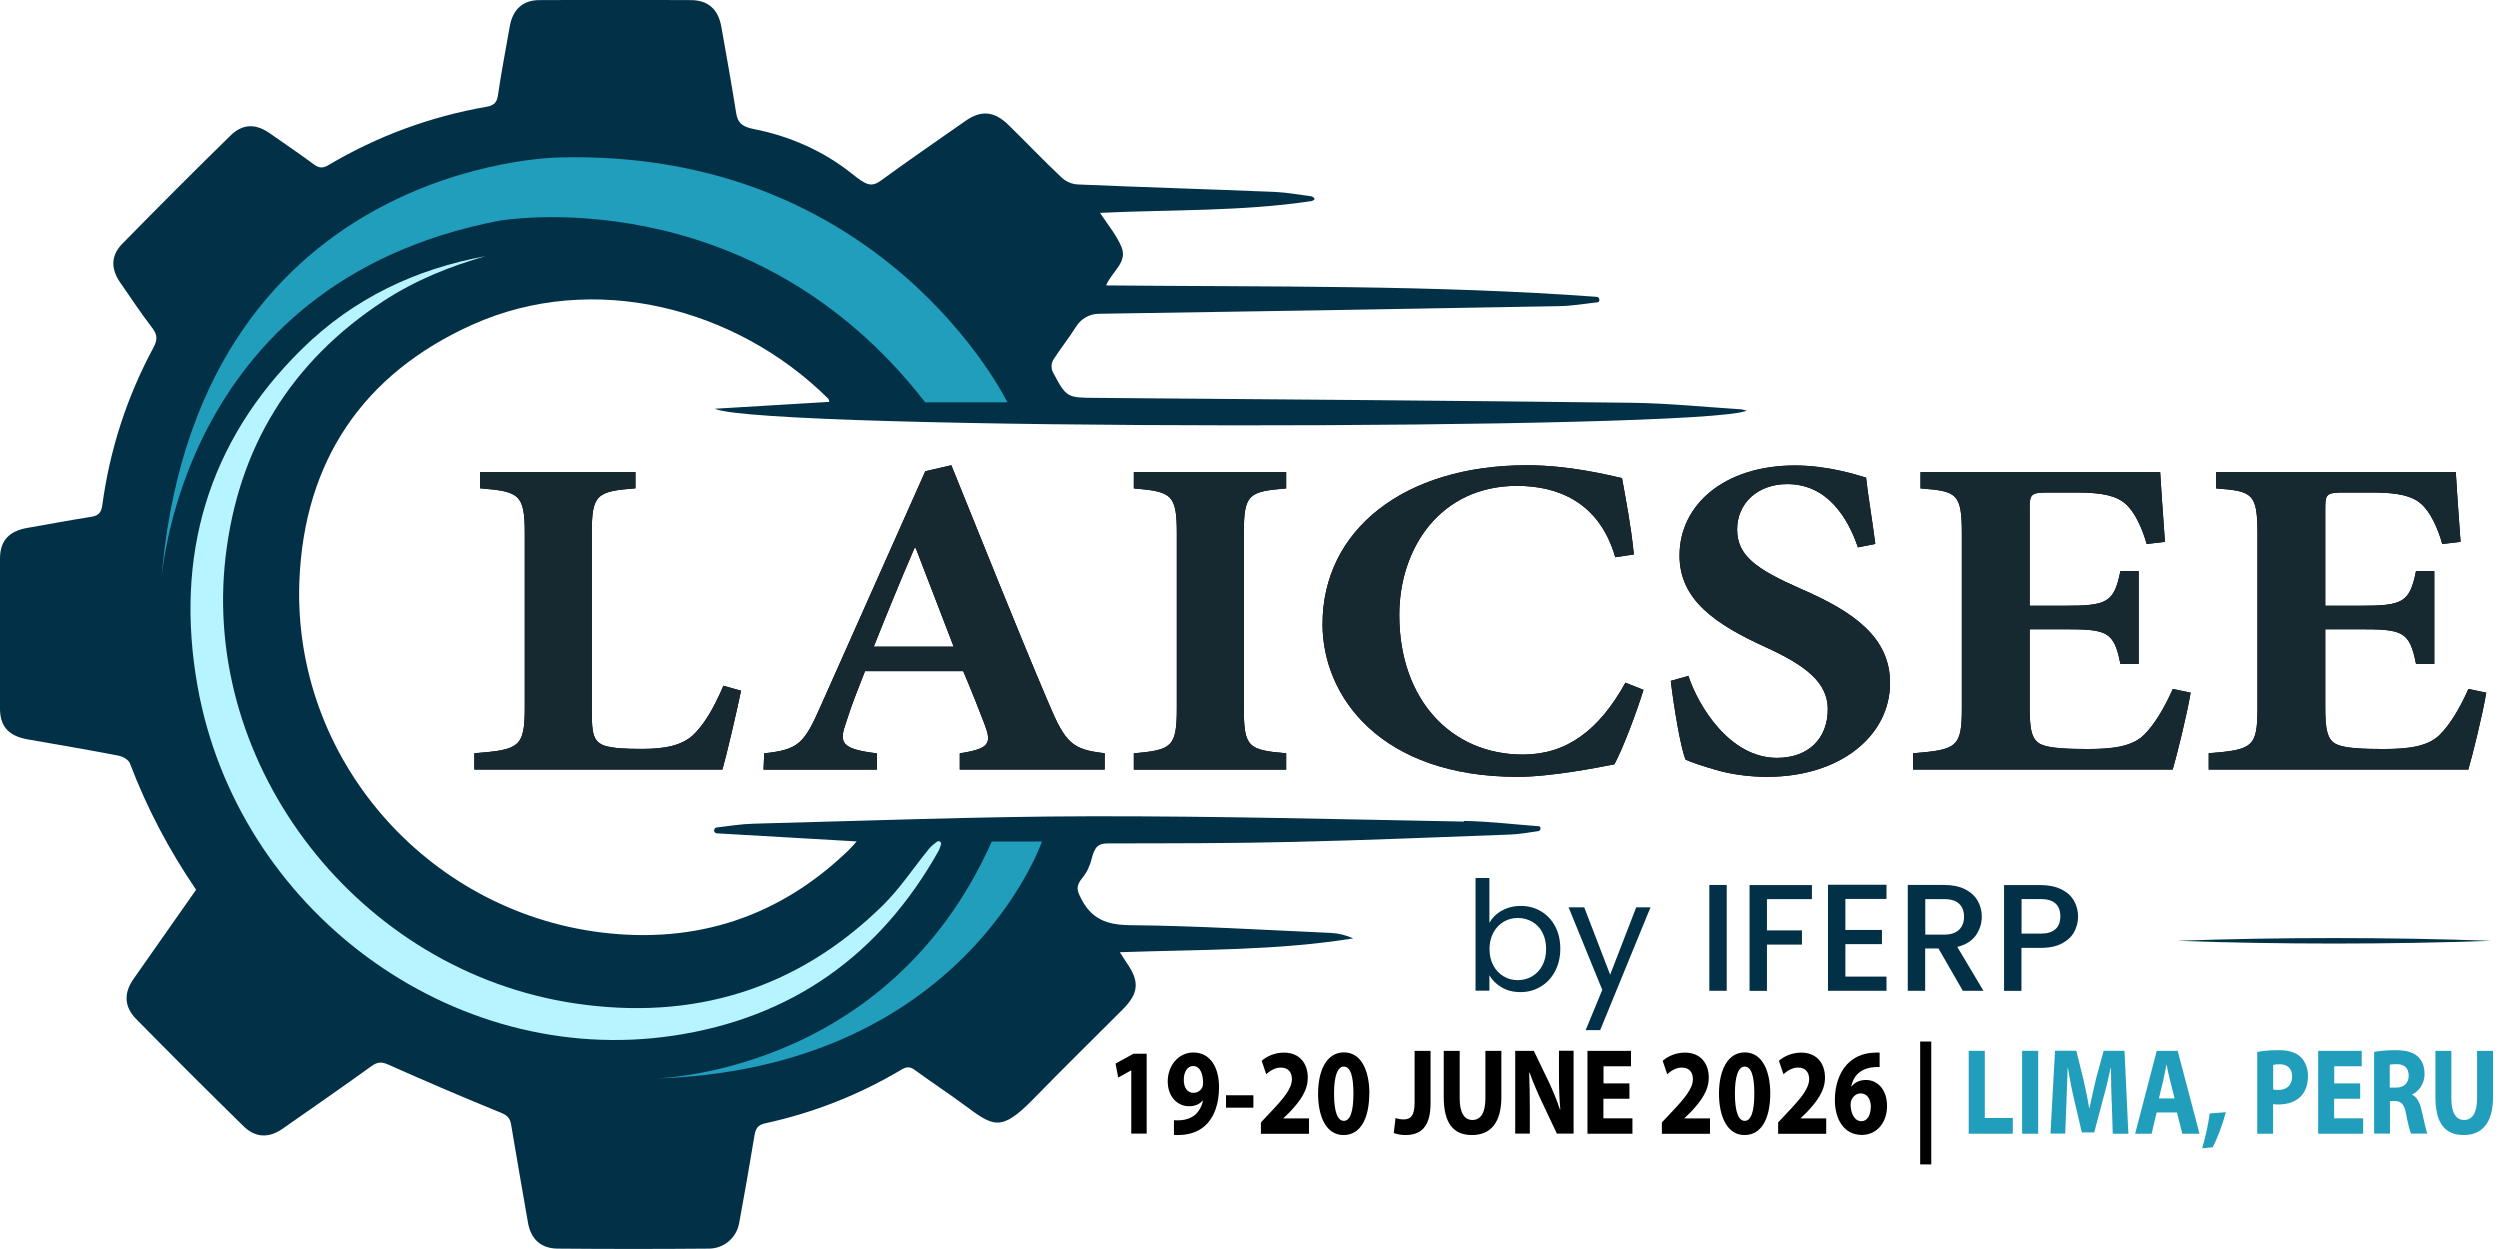 <?xml version="1.0" encoding="UTF-8"?>
<svg id="Layer_1" xmlns="http://www.w3.org/2000/svg" version="1.1" viewBox="0 0 225.63 112.76">
  <!-- Generator: Adobe Illustrator 29.5.1, SVG Export Plug-In . SVG Version: 2.1.0 Build 141)  -->
  <defs>
    <style>
      .st0 {
        fill: #219ebc;
      }

      .st1 {
        fill: #023047;
      }

      .st2 {
        fill: #162830;
      }

      .st3 {
        fill: #b6f5ff;
      }
    </style>
  </defs>
  <g>
    <g>
      <path d="M66.88,62.34c-.37,1.81-1.34,5.96-1.68,7.11h-22.39v-1.47c4.06-.31,4.55-.54,4.55-4.12v-15.72c0-3.53-.49-3.78-4.03-4.07v-1.47h14.02v1.47c-3.51.28-3.94.54-3.94,4.07v16.12c0,1.95.15,2.65,1.1,3.02.85.28,2.05.31,3.48.31,1.96,0,3.63-.28,4.7-1.38.86-.88,1.68-2.17,2.6-4.32l1.59.45Z"/>
      <path d="M86.62,69.46v-1.47c2.72-.42,2.9-.9,2.23-2.65-.46-1.21-1.16-2.99-1.92-4.77h-8.86c-.52,1.35-1.16,2.88-1.68,4.54-.67,1.89-.58,2.48,2.75,2.88v1.47h-10.23l.06-1.47c3.12-.34,3.6-.85,5.16-4.4l9.38-21.06,2.35-.54c2.93,7.2,5.77,14.4,8.77,21.45,1.53,3.64,2.14,4.21,5.07,4.54v1.47h-13.08ZM82.65,49.47h-.12c-1.28,2.96-2.5,5.96-3.67,8.89h7.21l-3.42-8.89Z"/>
      <path d="M102.33,69.46v-1.47c3.42-.31,3.88-.54,3.88-4.09v-15.75c0-3.53-.46-3.78-3.88-4.07v-1.47h13.75v1.47c-3.42.28-3.82.54-3.82,4.07v15.75c0,3.56.4,3.78,3.82,4.09v1.47h-13.75Z"/>
      <path d="M148.33,62.26c-.64,2.06-1.86,5.31-2.63,6.72-1.19.23-5.62,1.13-8.74,1.13-12.31,0-17.6-7.2-17.6-13.78,0-8.5,7.36-14.34,18.45-14.34,3.88,0,7.39.9,8.58,1.16.4,2.26.79,4.15,1.07,6.89l-1.68.25c-1.44-5-5.22-6.44-8.86-6.44-6.93,0-10.63,5.62-10.63,11.66,0,7.62,4.67,12.59,11.15,12.59,3.94,0,6.87-2.17,9.26-6.49l1.62.65Z"/>
      <path d="M167.68,49.39c-.89-2.6-2.72-5.7-6.38-5.7-2.69,0-4.52,1.75-4.52,4.09s1.65,3.56,5.74,5.36c4.83,2.09,8.06,4.4,8.06,8.5,0,4.74-4.46,8.47-11.09,8.47-1.65,0-3.27-.23-4.61-.62-1.28-.37-2.2-.68-2.75-.93-.43-.99-1.04-4.6-1.34-7.11l1.59-.45c.86,2.62,3.67,7.4,8,7.4,2.81,0,4.58-1.72,4.58-4.4,0-2.43-2.05-3.95-5.47-5.53-4.77-2.15-7.91-4.38-7.91-8.33,0-4.6,4.06-8.13,10.42-8.13,3.02,0,5.68.88,6.42,1.1.15,1.5.49,3.33.83,5.98l-1.56.31Z"/>
      <path d="M197.71,62.51c-.31,1.89-1.25,5.7-1.62,6.94h-23.43v-1.47c3.97-.31,4.4-.54,4.4-4.09v-15.69c0-3.67-.43-3.87-3.73-4.12v-1.47h21.63c.03.73.24,3.61.43,6.29l-1.65.2c-.4-1.44-1.07-2.88-1.89-3.61-.82-.73-2.05-1.04-4.46-1.04h-2.32c-1.77,0-1.89.08-1.89,1.44v8.78h3.12c3.85,0,4.49-.25,5.07-3.13h1.65v8.38h-1.65c-.58-2.96-1.22-3.13-5.07-3.13h-3.12v7c0,1.98.15,3.05,1.1,3.42.79.34,2.5.39,4.18.39,2.26,0,4-.23,5.07-1.3.89-.9,1.74-2.26,2.57-4.12l1.62.34Z"/>
      <path d="M224.39,62.51c-.31,1.89-1.25,5.7-1.62,6.94h-23.43v-1.47c3.97-.31,4.4-.54,4.4-4.09v-15.69c0-3.67-.43-3.87-3.73-4.12v-1.47h21.63c.03.73.24,3.61.43,6.29l-1.65.2c-.4-1.44-1.07-2.88-1.89-3.61-.82-.73-2.05-1.04-4.46-1.04h-2.32c-1.77,0-1.89.08-1.89,1.44v8.78h3.12c3.85,0,4.49-.25,5.07-3.13h1.65v8.38h-1.65c-.58-2.96-1.22-3.13-5.07-3.13h-3.12v7c0,1.98.15,3.05,1.1,3.42.79.34,2.5.39,4.18.39,2.26,0,4-.23,5.07-1.3.89-.9,1.74-2.26,2.57-4.12l1.62.34Z"/>
    </g>
    <g>
      <path class="st2" d="M66.88,62.34c-.37,1.81-1.34,5.96-1.68,7.11h-22.39v-1.47c4.06-.31,4.55-.54,4.55-4.12v-15.72c0-3.53-.49-3.78-4.03-4.07v-1.47h14.02v1.47c-3.51.28-3.94.54-3.94,4.07v16.12c0,1.95.15,2.65,1.1,3.02.85.28,2.05.31,3.48.31,1.96,0,3.63-.28,4.7-1.38.86-.88,1.68-2.17,2.6-4.32l1.59.45Z"/>
      <path class="st2" d="M86.62,69.46v-1.47c2.72-.42,2.9-.9,2.23-2.65-.46-1.21-1.16-2.99-1.92-4.77h-8.86c-.52,1.35-1.16,2.88-1.68,4.54-.67,1.89-.58,2.48,2.75,2.88v1.47h-10.23l.06-1.47c3.12-.34,3.6-.85,5.16-4.4l9.38-21.06,2.35-.54c2.93,7.2,5.77,14.4,8.77,21.45,1.53,3.64,2.14,4.21,5.07,4.54v1.47h-13.08ZM82.65,49.47h-.12c-1.28,2.96-2.5,5.96-3.67,8.89h7.21l-3.42-8.89Z"/>
      <path class="st2" d="M102.33,69.46v-1.47c3.42-.31,3.88-.54,3.88-4.09v-15.75c0-3.53-.46-3.78-3.88-4.07v-1.47h13.75v1.47c-3.42.28-3.82.54-3.82,4.07v15.75c0,3.56.4,3.78,3.82,4.09v1.47h-13.75Z"/>
      <path class="st2" d="M148.33,62.26c-.64,2.06-1.86,5.31-2.63,6.72-1.19.23-5.62,1.13-8.74,1.13-12.31,0-17.6-7.2-17.6-13.78,0-8.5,7.36-14.34,18.45-14.34,3.88,0,7.39.9,8.58,1.16.4,2.26.79,4.15,1.07,6.89l-1.68.25c-1.44-5-5.22-6.44-8.86-6.44-6.93,0-10.63,5.62-10.63,11.66,0,7.62,4.67,12.59,11.15,12.59,3.94,0,6.87-2.17,9.26-6.49l1.62.65Z"/>
      <path class="st2" d="M167.68,49.39c-.89-2.6-2.72-5.7-6.38-5.7-2.69,0-4.52,1.75-4.52,4.09s1.65,3.56,5.74,5.36c4.83,2.09,8.06,4.4,8.06,8.5,0,4.74-4.46,8.47-11.09,8.47-1.65,0-3.27-.23-4.61-.62-1.28-.37-2.2-.68-2.75-.93-.43-.99-1.04-4.6-1.34-7.11l1.59-.45c.86,2.62,3.67,7.4,8,7.4,2.81,0,4.58-1.72,4.58-4.4,0-2.43-2.05-3.95-5.47-5.53-4.77-2.15-7.91-4.38-7.91-8.33,0-4.6,4.06-8.13,10.42-8.13,3.02,0,5.68.88,6.42,1.1.15,1.5.49,3.33.83,5.98l-1.56.31Z"/>
      <path class="st2" d="M197.71,62.51c-.31,1.89-1.25,5.7-1.62,6.94h-23.43v-1.47c3.97-.31,4.4-.54,4.4-4.09v-15.69c0-3.67-.43-3.87-3.73-4.12v-1.47h21.63c.03.73.24,3.61.43,6.29l-1.65.2c-.4-1.44-1.07-2.88-1.89-3.61-.82-.73-2.05-1.04-4.46-1.04h-2.32c-1.77,0-1.89.08-1.89,1.44v8.78h3.12c3.85,0,4.49-.25,5.07-3.13h1.65v8.38h-1.65c-.58-2.96-1.22-3.13-5.07-3.13h-3.12v7c0,1.98.15,3.05,1.1,3.42.79.34,2.5.39,4.18.39,2.26,0,4-.23,5.07-1.3.89-.9,1.74-2.26,2.57-4.12l1.62.34Z"/>
      <path class="st2" d="M224.39,62.51c-.31,1.89-1.25,5.7-1.62,6.94h-23.43v-1.47c3.97-.31,4.4-.54,4.4-4.09v-15.69c0-3.67-.43-3.87-3.73-4.12v-1.47h21.63c.03.73.24,3.61.43,6.29l-1.65.2c-.4-1.44-1.07-2.88-1.89-3.61-.82-.73-2.05-1.04-4.46-1.04h-2.32c-1.77,0-1.89.08-1.89,1.44v8.78h3.12c3.85,0,4.49-.25,5.07-3.13h1.65v8.38h-1.65c-.58-2.96-1.22-3.13-5.07-3.13h-3.12v7c0,1.98.15,3.05,1.1,3.42.79.34,2.5.39,4.18.39,2.26,0,4-.23,5.07-1.3.89-.9,1.74-2.26,2.57-4.12l1.62.34Z"/>
    </g>
  </g>
  <g>
    <path class="st1" d="M135.55,82.19c.5-.28,1.06-.43,1.69-.43.68,0,1.29.16,1.83.48.54.32.97.77,1.28,1.35s.47,1.26.47,2.03-.16,1.44-.47,2.03-.74,1.06-1.29,1.39c-.55.33-1.15.5-1.82.5s-1.22-.14-1.71-.43c-.49-.28-.86-.65-1.11-1.09v1.39h-1.25v-10.17h1.25v4.04c.26-.45.63-.82,1.13-1.1ZM139.2,84.14c-.23-.42-.54-.74-.93-.96s-.82-.33-1.29-.33-.88.11-1.27.34-.7.55-.93.98c-.23.43-.35.92-.35,1.48s.12,1.07.35,1.49c.23.43.54.75.93.98s.81.34,1.27.34.9-.11,1.29-.34.7-.55.93-.98c.23-.43.34-.93.34-1.5s-.11-1.06-.34-1.48Z"/>
    <path class="st1" d="M142.98,81.89l2.34,6.08,2.35-6.08h1.29l-4.54,11.08h-1.31l1.5-3.63-3.04-7.45h1.4Z"/>
    <path class="st1" d="M155.84,79.87v9.55h-1.57v-9.55h1.57Z"/>
    <path class="st1" d="M163.53,79.87v1.28h-4.06v2.82h3.16v1.28h-3.16v4.18h-1.57v-9.55h5.62Z"/>
    <path class="st1" d="M166.55,81.13v2.8h3.3v1.28h-3.3v2.93h3.71v1.28h-5.28v-9.57h5.28v1.28h-3.71Z"/>
    <path class="st1" d="M177.15,89.42l-2.2-3.82h-1.2v3.82h-1.57v-9.55h3.3c.73,0,1.35.13,1.86.38.51.26.89.6,1.14,1.03s.38.91.38,1.44c0,.62-.18,1.19-.54,1.7s-.92.85-1.67,1.04l2.36,3.96h-1.87ZM173.75,84.35h1.73c.59,0,1.03-.15,1.33-.44.3-.29.45-.69.45-1.18s-.15-.88-.44-1.16c-.29-.28-.74-.42-1.33-.42h-1.73v3.2Z"/>
    <path class="st1" d="M187.21,84.09c-.23.43-.6.78-1.1,1.05s-1.15.41-1.94.41h-1.73v3.88h-1.57v-9.55h3.3c.73,0,1.35.13,1.86.38.51.25.89.59,1.14,1.02s.38.91.38,1.44c0,.49-.12.94-.34,1.37ZM185.51,83.86c.29-.27.44-.65.44-1.15,0-1.04-.59-1.57-1.77-1.57h-1.73v3.12h1.73c.6,0,1.04-.13,1.33-.41Z"/>
  </g>
  <path class="st1" d="M132.14,74.15c-11.22-.21-22.44-.5-33.66-.48-10.16.02-20.33.41-30.49.67-1.1.03-2.2.21-3.3.34-.14.02-.24.13-.24.27h0c0,.14.11.25.24.26,4.16.24,8.33.48,12.63.73-.32.35-.55.62-.79.85-6.24,6-13.74,8.41-22.24,7.37-15.89-1.96-27.88-15.81-27.27-31.71.42-10.79,5.71-18.7,15.62-23.15,10.9-4.89,23.8-1.56,32.11,6.68.06.06.06.17.1.29-3.48.21-6.91.41-10.34.62,4.39,1.99,89.31,1.95,93.14.17-.24-.05-.39-.11-.54-.12-3.3-.21-6.6-.55-9.9-.59-16.08-.19-32.15-.31-48.23-.44-2.69-.02-2.71.02-3.96-2.33-.16-.3-.15-.8.03-1.09.65-1.03,1.43-1.98,2.07-3.01.44-.71,1.21-1.15,2.04-1.16,13.86-.2,27.72-.44,41.57-.69,1.16-.02,2.31-.22,3.46-.35.09-.01.16-.09.15-.18v-.08c0-.12-.1-.22-.23-.23-14.71-1.08-29.46-.89-44.28-1.03.5-1.24,1.96-2.07,1.39-3.46-.46-1.11-1.28-2.07-1.94-3.09,6.34-.3,12.74-.11,19.08-1.06.33-.1.27-.17.27-.22,0-.04-.13-.18-.27-.21-1.1-.14-2.19-.35-3.3-.4-5.92-.24-11.83-.42-17.75-.67-.56-.02-1.1-.25-1.51-.64-1.64-1.54-3.19-3.18-4.8-4.75-1.28-1.24-2.46-1.33-3.86-.35-2.56,1.79-5.14,3.57-7.67,5.41-.87.63-1.36.33-2.59-.65-2.57-2.05-5.62-3.39-8.84-4.02-1.13-.22-1.46-.61-1.6-1.45-.41-2.6-.88-5.2-1.34-7.8-.28-1.54-1.17-2.38-2.73-2.39-4.57-.03-9.15-.03-13.72,0-1.49.01-2.38.88-2.64,2.36-.36,2.08-.77,4.15-1.07,6.24-.1.7-.42.92-1.05,1.03-5.07.89-9.83,2.64-14.26,5.27-.51.3-.85.26-1.31-.08-1.3-.96-2.64-1.87-3.97-2.8-1.25-.87-2.42-.89-3.53.19-3.29,3.22-6.55,6.48-9.78,9.78-1.06,1.08-1.04,2.29-.17,3.53.95,1.36,1.85,2.74,2.86,4.05.48.62.5,1.08.13,1.77-2.41,4.47-3.95,9.23-4.63,14.26-.1.7-.37.94-1.03,1.04-1.91.3-3.81.66-5.71.99-1.64.29-2.47,1.1-2.49,2.74-.05,4.54-.05,9.08,0,13.62.02,1.64.86,2.44,2.5,2.73,2.73.48,5.47.94,8.2,1.47.38.07.9.37,1.02.68,1.53,4.03,3.52,7.81,5.98,11.42-1.89,2.69-3.76,5.36-5.64,8.04-.89,1.26-.87,2.5.22,3.62,3.21,3.26,6.44,6.49,9.71,9.69,1.08,1.06,2.31,1.07,3.53.21,2.68-1.87,5.37-3.74,8.02-5.65.52-.37.89-.4,1.5-.13,3.36,1.5,6.75,2.95,10.16,4.34.57.23.84.49.93,1.08.49,2.95,1.01,5.89,1.52,8.83.25,1.47,1.14,2.34,2.65,2.36,4.57.04,9.14.04,13.7,0,1.33-.01,2.47-.97,2.71-2.29.48-2.63.95-5.26,1.38-7.9.1-.63.29-.97.98-1.12,4.36-.95,8.47-2.57,12.3-4.85.46-.27.77-.28,1.21.05,1.47,1.08,3.01,2.08,4.48,3.17,2.6,1.93,3.28,2.43,6.21-.57,2.65-2.72,5.37-5.38,8.05-8.07,1.46-1.46,1.54-2.52.39-4.18-.21-.3-.39-.61-.64-.99,7.14-.25,14.12-.13,21.06-1.25-.66-.29-1.32-.46-1.99-.49-6.04-.27-12.09-.64-18.13-.7-2.12-.02-3.51-.55-4.45-2.43-.33-.65-.52-1.06.14-1.86.4-.49.67-1.07.82-1.68.27-1.1.59-1.41,1.47-1.41,5.63-.01,11.26,0,16.89-.14,6.47-.15,12.94-.42,19.41-.66.85-.03,1.7-.19,2.55-.31.11-.02.2-.11.19-.23v-.06c0-.08-.07-.14-.14-.15-2.26-.17-4.51-.44-6.77-.48Z"/>
  <path class="st3" d="M43.9,23.1c-3.28.92-6.43,2.2-9.31,4.08-8.33,5.47-13.08,13.19-14.23,23.07-2.21,18.93,11.98,37.4,31.54,40.31,10.62,1.58,20.01-1.23,27.76-8.83,1.57-1.54,2.79-3.42,4.19-5.13.2-.25.47-.44.72-.64.08-.06.19-.06.27,0l.03.03c.06.06.09.14.06.22-.07.21-.13.42-.23.6-5.29,9.41-13.26,15.07-23.93,16.66-20.05,2.99-39.39-11.43-42.95-31.59-2.05-11.64.87-21.99,9.46-30.41,4.62-4.53,10.23-7.21,16.61-8.36Z"/>
  <path class="st0" d="M83.48,36.31h7.44s-11.1-22.85-40.42-22.1c0,0-33.25.22-36,38.86,0,0,1.13-27.49,30.56-33.15,0,0,22.61-4.02,38.43,16.38Z"/>
  <path class="st0" d="M89.51,75.95h4.53s-7.11,20.7-35.25,21.4c0,0,21.24-.11,30.72-21.4Z"/>
  <g>
    <path d="M102.11,96.6h-.02l-1.17.65-.24-1.26,1.62-.89h1.19v7.21h-1.39v-5.71Z"/>
    <path d="M105.97,101.1c.18.02.34.02.62,0,.43-.03.88-.18,1.21-.44.4-.32.66-.79.77-1.33h-.03c-.27.32-.67.51-1.23.51-1.04,0-1.92-.85-1.92-2.25s.96-2.6,2.31-2.6c1.58,0,2.32,1.42,2.32,3.11,0,1.5-.41,2.6-1.08,3.32-.58.62-1.39.96-2.34,1.01-.25.02-.49.01-.65,0v-1.32ZM106.84,97.48c0,.62.28,1.15.87,1.15.39,0,.66-.22.79-.48.05-.1.08-.21.08-.42,0-.77-.25-1.52-.9-1.52-.49,0-.85.51-.84,1.26Z"/>
    <path d="M113.12,98.85v1.12h-2.47v-1.12h2.47Z"/>
    <path d="M113.8,102.32v-1.02l.79-.84c1.34-1.41,1.99-2.22,2.01-3.06,0-.59-.3-1.05-1.01-1.05-.53,0-.99.31-1.31.6l-.41-1.21c.46-.41,1.18-.74,2.01-.74,1.39,0,2.15.95,2.15,2.26,0,1.21-.75,2.17-1.63,3.11l-.57.55v.02h2.31v1.39h-4.35Z"/>
    <path d="M123.58,98.68c0,2.23-.77,3.76-2.33,3.76s-2.29-1.67-2.29-3.72c0-2.09.75-3.74,2.34-3.74s2.29,1.72,2.29,3.69ZM120.4,98.72c0,1.65.33,2.44.89,2.44s.86-.82.86-2.46-.29-2.44-.87-2.44c-.53,0-.89.79-.88,2.46Z"/>
    <path d="M127.67,94.84h1.44v4.73c0,2.13-.87,2.87-2.27,2.87-.33,0-.77-.07-1.05-.18l.16-1.36c.2.08.45.13.74.13.6,0,.98-.32.98-1.49v-4.7Z"/>
    <path d="M131.74,94.84v4.3c0,1.29.42,1.94,1.15,1.94s1.17-.62,1.17-1.94v-4.3h1.44v4.19c0,2.31-.99,3.41-2.65,3.41s-2.55-1.04-2.55-3.43v-4.17h1.44Z"/>
    <path d="M136.75,102.32v-7.48h1.68l1.32,2.74c.38.79.76,1.72,1.04,2.56h.03c-.09-.99-.12-2-.12-3.12v-2.19h1.32v7.48h-1.51l-1.36-2.88c-.38-.8-.79-1.76-1.11-2.64h-.03c.04,1,.06,2.05.06,3.27v2.25h-1.32Z"/>
    <path d="M147.05,99.16h-2.34v1.77h2.62v1.39h-4.06v-7.48h3.93v1.39h-2.48v1.55h2.34v1.38Z"/>
    <path d="M149.99,102.32v-1.02l.79-.84c1.34-1.41,1.99-2.22,2.01-3.06,0-.59-.3-1.05-1.01-1.05-.53,0-.99.31-1.31.6l-.41-1.21c.46-.41,1.18-.74,2.01-.74,1.39,0,2.15.95,2.15,2.26,0,1.21-.75,2.17-1.63,3.11l-.57.55v.02h2.31v1.39h-4.35Z"/>
    <path d="M159.77,98.68c0,2.23-.77,3.76-2.33,3.76s-2.29-1.67-2.3-3.72c0-2.09.76-3.74,2.34-3.74s2.29,1.72,2.29,3.69ZM156.58,98.72c0,1.65.33,2.44.89,2.44s.86-.82.86-2.46-.29-2.44-.87-2.44c-.53,0-.89.79-.88,2.46Z"/>
    <path d="M160.48,102.32v-1.02l.79-.84c1.34-1.41,1.99-2.22,2.01-3.06,0-.59-.3-1.05-1.01-1.05-.53,0-.99.31-1.31.6l-.41-1.21c.46-.41,1.18-.74,2.01-.74,1.39,0,2.15.95,2.15,2.26,0,1.21-.75,2.17-1.63,3.11l-.57.55v.02h2.31v1.39h-4.35Z"/>
    <path d="M169.64,96.3c-.16-.01-.33,0-.56.02-1.27.12-1.84.89-2,1.73h.03c.3-.37.73-.58,1.3-.58,1.03,0,1.9.85,1.9,2.35s-.94,2.61-2.27,2.61c-1.63,0-2.44-1.43-2.44-3.15,0-1.35.42-2.49,1.09-3.21.61-.65,1.41-1.01,2.37-1.06.26-.02.43-.02.58-.01v1.3ZM168.85,99.92c0-.67-.3-1.24-.92-1.24-.39,0-.71.28-.85.64-.04.09-.06.22-.06.42.03.76.34,1.45.99,1.45.51,0,.83-.54.83-1.28Z"/>
    <path d="M174.3,94v11.09h-1v-11.09h1Z"/>
    <path class="st0" d="M177.68,94.84h1.45v6.06h2.53v1.42h-3.98v-7.48Z"/>
    <path class="st0" d="M183.95,94.84v7.48h-1.45v-7.48h1.45Z"/>
    <path class="st0" d="M190.58,99.45c-.03-.9-.06-1.99-.06-3.07h-.03c-.2.95-.46,2.02-.71,2.9l-.77,2.92h-1.12l-.68-2.9c-.21-.88-.42-1.94-.58-2.92h-.02c-.04,1.01-.07,2.16-.11,3.09l-.11,2.84h-1.33l.41-7.48h1.92l.62,2.5c.2.87.4,1.8.54,2.67h.03c.18-.87.4-1.85.6-2.68l.68-2.48h1.88l.35,7.48h-1.41l-.09-2.86Z"/>
    <path class="st0" d="M194.64,100.4l-.45,1.92h-1.49l1.95-7.48h1.89l1.97,7.48h-1.55l-.49-1.92h-1.82ZM196.26,99.13l-.4-1.59c-.11-.44-.23-1-.32-1.44h-.02c-.09.44-.19,1.01-.29,1.44l-.38,1.59h1.41Z"/>
    <path class="st0" d="M198.75,103.64c.29-.99.55-2.14.68-3.15l1.46-.11c-.31,1.13-.74,2.3-1.19,3.16l-.95.1Z"/>
    <path class="st0" d="M203.72,94.94c.44-.09,1.07-.16,1.95-.16s1.52.2,1.95.6c.41.38.68,1,.68,1.73s-.21,1.35-.59,1.78c-.49.54-1.22.79-2.07.79-.19,0-.36-.01-.49-.03v2.67h-1.43v-7.38ZM205.15,98.33c.12.03.27.04.48.04.76,0,1.24-.45,1.24-1.22,0-.69-.41-1.1-1.12-1.1-.29,0-.49.03-.59.07v2.21Z"/>
    <path class="st0" d="M213,99.16h-2.34v1.77h2.62v1.39h-4.06v-7.48h3.93v1.39h-2.48v1.55h2.34v1.38Z"/>
    <path class="st0" d="M214.25,94.94c.46-.09,1.15-.16,1.92-.16.94,0,1.61.17,2.06.59.38.36.59.88.59,1.56,0,.95-.58,1.61-1.12,1.84v.03c.44.21.69.71.85,1.4.2.84.4,1.82.52,2.11h-1.47c-.1-.21-.26-.82-.44-1.74-.17-.93-.44-1.19-1.03-1.2h-.43v2.94h-1.43v-7.38ZM215.68,98.16h.57c.72,0,1.14-.42,1.14-1.08,0-.69-.4-1.03-1.06-1.04-.35,0-.55.03-.65.05v2.06Z"/>
    <path class="st0" d="M221.24,94.84v4.3c0,1.29.42,1.94,1.15,1.94s1.17-.62,1.17-1.94v-4.3h1.44v4.19c0,2.31-.99,3.41-2.65,3.41s-2.55-1.04-2.55-3.43v-4.17h1.44Z"/>
  </g>
  <path class="st1" d="M196.5,84.91c9.14-.33,19.21-.33,28.35,0-9.14.33-19.21.33-28.35,0h0Z"/>
</svg>